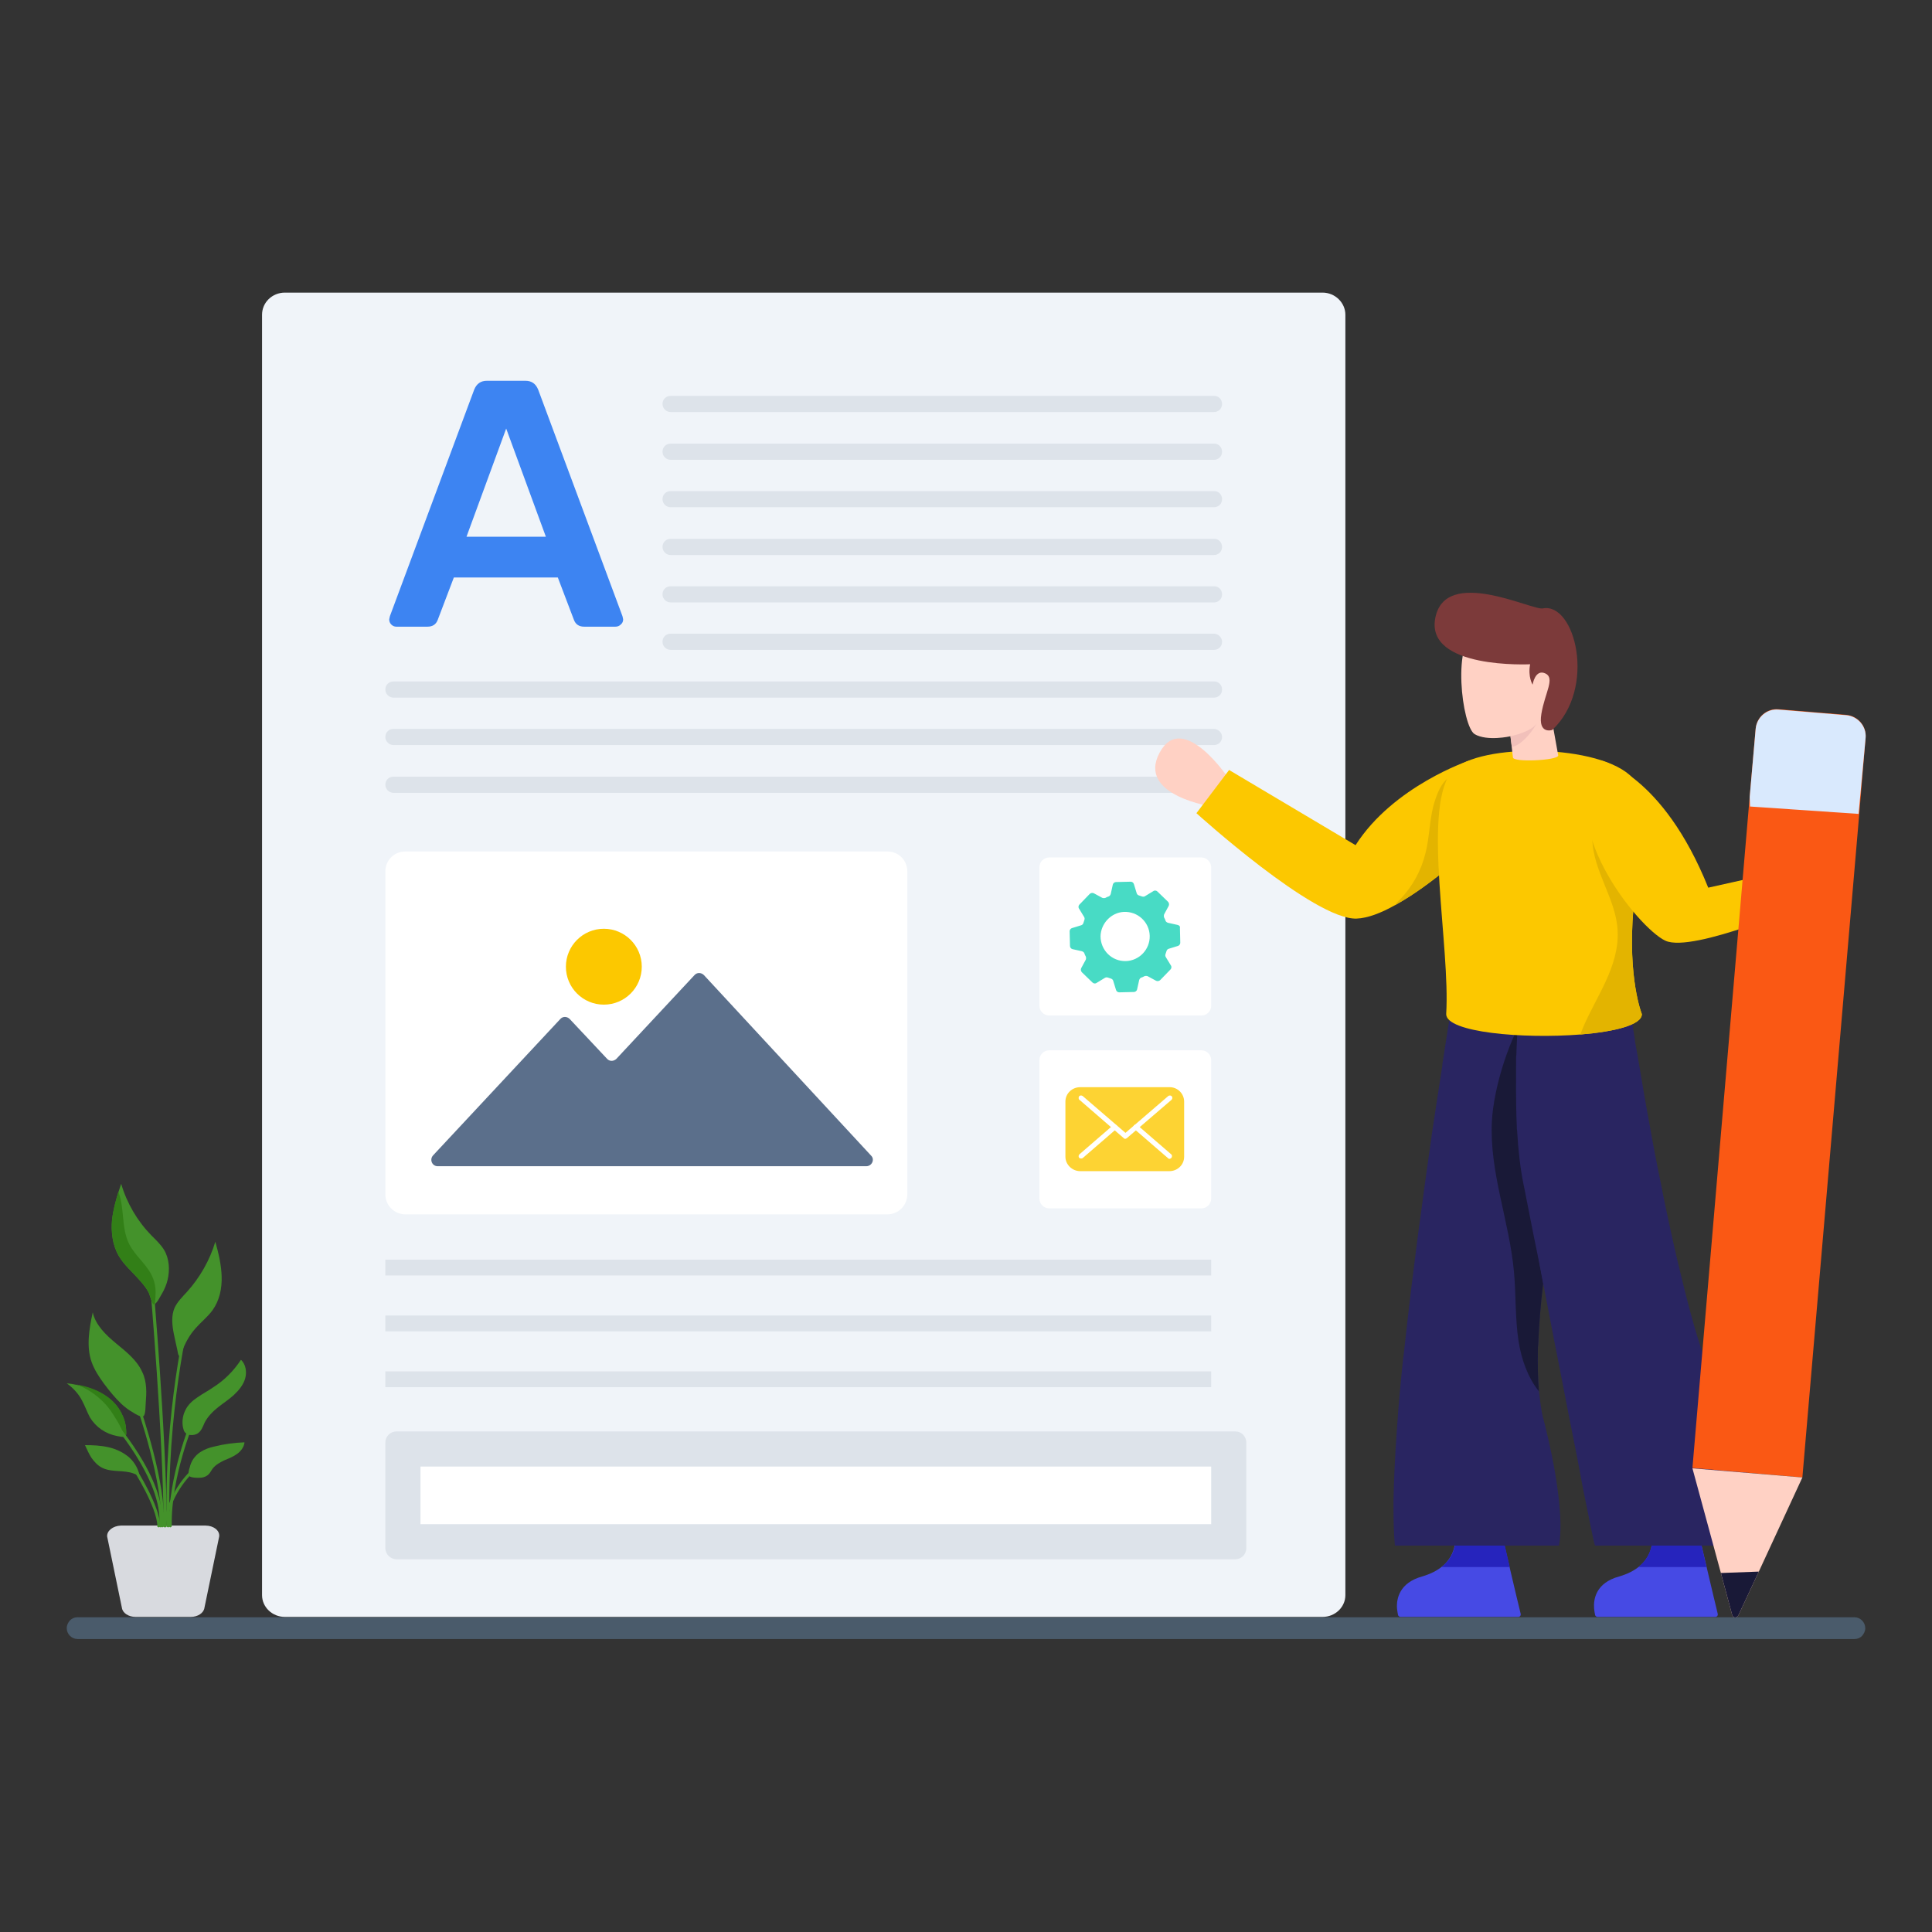 <svg xmlns="http://www.w3.org/2000/svg" id="Layer_1" x="0" y="0" enable-background="new 0 0 550 550" version="1.1" viewBox="0 0 550 550" xml:space="preserve"><rect x="0" y="0" width="550" height="550" fill="#333333" stroke="none"/><path fill="#4a5b6b" d="M531,463.5c0,0.9-0.4,1.6-0.9,2.2c-0.6,0.6-1.3,0.9-2.2,0.9H22.1c-1.7,0-3.1-1.4-3.1-3.1
					c0-0.9,0.4-1.6,0.9-2.2c0.6-0.6,1.3-0.9,2.2-0.9h505.8C529.6,460.4,531,461.8,531,463.5z"/><path fill="#f0f4f9" d="M383,89.6v364.5c0,3.4-2.9,6.2-6.5,6.2H81.1c-3.6,0-6.5-2.8-6.5-6.2V89.6c0-3.5,2.9-6.3,6.5-6.3h295.4
							C380.1,83.3,383,86.2,383,89.6z"/><path fill="#dde3ea" d="M347.9,115c0,1.3-1,2.3-2.3,2.3H190.9c-1.2,0-2.3-1-2.3-2.3s1-2.3,2.3-2.3h154.8
								C346.9,112.7,347.9,113.7,347.9,115z"/><path fill="#3d84f2" d="M111.4,177.8c-0.4-0.4-0.6-0.9-0.6-1.5l0.2-0.9l24-64.5c0.7-1.7,1.9-2.5,3.6-2.5h11
										c1.7,0,2.9,0.8,3.6,2.5l24,64.5l0.2,0.9c0,0.6-0.2,1.1-0.7,1.5c-0.4,0.4-0.9,0.6-1.5,0.6h-8.9c-1.4,0-2.4-0.6-2.9-1.9
										l-4.6-12.1h-29.6l-4.6,12.1c-0.5,1.3-1.5,1.9-2.9,1.9h-8.9C112.3,178.4,111.8,178.2,111.4,177.8z M132.8,152.8h22.6
										l-11.3-30.8L132.8,152.8z"/><path fill="#dde3ea" d="M347.9,128.6c0,1.3-1,2.3-2.3,2.3H190.9c-1.2,0-2.3-1-2.3-2.3c0-1.3,1-2.3,2.3-2.3h154.8
									C346.9,126.3,347.9,127.3,347.9,128.6z"/><path fill="#dde3ea" d="M347.9,142.1c0,1.3-1,2.3-2.3,2.3H190.9c-1.2,0-2.3-1-2.3-2.3c0-1.3,1-2.3,2.3-2.3h154.8
									C346.9,139.8,347.9,140.8,347.9,142.1z"/><path fill="#dde3ea" d="M347.9,155.7c0,1.3-1,2.3-2.3,2.3H190.9c-1.2,0-2.3-1-2.3-2.3c0-1.3,1-2.3,2.3-2.3h154.8
									C346.9,153.4,347.9,154.4,347.9,155.7z"/><path fill="#dde3ea" d="M347.9,169.2c0,1.3-1,2.3-2.3,2.3H190.9c-1.2,0-2.3-1-2.3-2.3c0-1.3,1-2.3,2.3-2.3h154.8
									C346.9,166.9,347.9,167.9,347.9,169.2z"/><path fill="#dde3ea" d="M347.9,182.7c0,1.3-1,2.3-2.3,2.3H190.9c-1.2,0-2.3-1-2.3-2.3c0-1.3,1-2.3,2.3-2.3h154.8
									C346.9,180.5,347.9,181.5,347.9,182.7z"/><path fill="#dde3ea" d="M347.9,196.3c0,1.3-1,2.3-2.3,2.3H112c-1.2,0-2.3-1-2.3-2.3c0-1.3,1-2.3,2.3-2.3h233.7
									C346.9,194,347.9,195,347.9,196.3z"/><path fill="#dde3ea" d="M347.9,209.8c0,1.3-1,2.3-2.3,2.3H112c-1.2,0-2.3-1-2.3-2.3c0-1.3,1-2.3,2.3-2.3h233.7
									C346.9,207.6,347.9,208.6,347.9,209.8z"/><path fill="#dde3ea" d="M347.9,223.4c0,1.3-1,2.3-2.3,2.3H112c-1.2,0-2.3-1-2.3-2.3c0-1.3,1-2.3,2.3-2.3h233.7
									C346.9,221.1,347.9,222.1,347.9,223.4z"/><g><path fill="#fff" d="M258.3,248.1V340c0,3.1-2.5,5.7-5.7,5.7H115.4c-3.2,0-5.7-2.6-5.7-5.7v-91.9c0-3.2,2.5-5.7,5.7-5.7
								h137.2C255.8,242.4,258.3,244.9,258.3,248.1z"/><path fill="#5b6f8b" d="M246.6,332H124.6c-1.6,0-2.4-1.9-1.3-3.1l36.2-38.8c0.7-0.8,1.9-0.8,2.7,0l10.6,11.3
								c0.7,0.8,1.9,0.8,2.7,0l22.2-23.8c0.7-0.8,1.9-0.8,2.7,0L248,329C249.1,330.1,248.2,332,246.6,332z"/><circle cx="171.9" cy="275.2" r="10.8" fill="#fcc800"/></g><g><path fill="#fff" d="M344.8,246.9v39.4c0,1.6-1.3,2.8-2.8,2.8h-43.3c-1.6,0-2.8-1.3-2.8-2.8v-39.4c0-1.6,1.3-2.8,2.8-2.8
										H342C343.5,244.1,344.8,245.4,344.8,246.9z"/><path fill="#48dbc5" d="M335.2,263.3l-2.7-0.6c-0.3-0.1-0.6-0.3-0.7-0.6c-0.1-0.3-0.2-0.6-0.4-0.9c-0.1-0.3-0.1-0.6,0-0.9
										l1.3-2.4c0.2-0.4,0.1-0.9-0.2-1.2l-3-2.9c-0.3-0.3-0.8-0.4-1.2-0.1l-2.3,1.4c-0.3,0.2-0.6,0.2-0.9,0.1
										c-0.3-0.1-0.6-0.2-0.9-0.3c-0.3-0.1-0.5-0.3-0.6-0.6l-0.8-2.6c-0.1-0.4-0.5-0.7-0.9-0.7l-4.2,0.1c-0.4,0-0.8,0.3-0.9,0.7
										l-0.6,2.7c-0.1,0.3-0.3,0.6-0.6,0.7c-0.3,0.1-0.6,0.2-0.9,0.4c-0.3,0.1-0.6,0.1-0.9,0l-2.4-1.3c-0.4-0.2-0.9-0.1-1.2,0.2
										l-2.9,3c-0.3,0.3-0.4,0.8-0.1,1.2l1.4,2.3c0.2,0.3,0.2,0.6,0.1,0.9c-0.1,0.3-0.2,0.6-0.3,0.9c-0.1,0.3-0.3,0.5-0.6,0.6
										l-2.6,0.8c-0.4,0.1-0.7,0.5-0.7,0.9l0.1,4.2c0,0.4,0.3,0.8,0.7,0.9l2.7,0.6c0.3,0.1,0.6,0.3,0.7,0.6
										c0.1,0.3,0.2,0.6,0.4,0.9c0.1,0.3,0.1,0.6,0,0.9l-1.3,2.4c-0.2,0.4-0.1,0.9,0.2,1.2l3,2.9c0.3,0.3,0.8,0.4,1.2,0.1l2.3-1.4
										c0.3-0.2,0.6-0.2,0.9-0.1c0.3,0.1,0.6,0.2,0.9,0.3c0.3,0.1,0.5,0.3,0.6,0.6l0.8,2.6c0.1,0.4,0.5,0.7,0.9,0.7l4.2-0.1
										c0.4,0,0.8-0.3,0.9-0.7l0.6-2.7c0.1-0.3,0.3-0.6,0.6-0.7c0.3-0.1,0.6-0.2,0.9-0.4c0.3-0.1,0.6-0.1,0.9,0l2.4,1.3
										c0.4,0.2,0.9,0.1,1.2-0.2l2.9-3c0.3-0.3,0.4-0.8,0.1-1.2l-1.4-2.3c-0.2-0.3-0.2-0.6-0.1-0.9c0.1-0.3,0.2-0.6,0.3-0.9
										c0.1-0.3,0.3-0.5,0.6-0.6l2.6-0.8c0.4-0.1,0.7-0.5,0.7-0.9l-0.1-4.2C336,263.7,335.7,263.4,335.2,263.3z M320.5,273.6
										c-4,0.1-7.2-3.1-7.2-7.1c0.1-3.6,3-6.7,6.6-6.9c4-0.2,7.3,2.9,7.4,6.8C327.4,270.3,324.3,273.5,320.5,273.6z"/><path fill="#fff" d="M344.8,301.8v39.4c0,1.6-1.3,2.8-2.8,2.8h-43.3c-1.6,0-2.8-1.3-2.8-2.8v-39.4c0-1.6,1.3-2.8,2.8-2.8
										H342C343.5,299,344.8,300.2,344.8,301.8z"/><g><path fill="#fdd333" d="M337.1,313.6v15.7c0,2.3-1.9,4.1-4.2,4.1h-25.4c-2.3,0-4.2-1.9-4.2-4.1v-15.7c0-2.3,1.9-4.1,4.2-4.1
									H333C335.3,309.5,337.1,311.4,337.1,313.6z"/><path fill="#fff" d="M320.3,324.2c-0.2,0-0.3-0.1-0.4-0.2l-12.6-10.9c-0.3-0.2-0.3-0.7-0.1-1c0.2-0.3,0.7-0.3,1-0.1
										l12.2,10.5l12.2-10.5c0.3-0.2,0.7-0.2,1,0.1c0.2,0.3,0.2,0.7-0.1,1L320.8,324C320.6,324.1,320.5,324.2,320.3,324.2z"/><path fill="#fff" d="M332.9,329.9c-0.2,0-0.3-0.1-0.4-0.2l-9.6-8.3c-0.3-0.2-0.3-0.7-0.1-1c0.2-0.3,0.7-0.3,1-0.1l9.6,8.3
										c0.3,0.2,0.3,0.7,0.1,1C333.3,329.8,333.1,329.9,332.9,329.9z"/><path fill="#fff" d="M307.7,329.8c-0.2,0-0.4-0.1-0.5-0.2c-0.2-0.3-0.2-0.7,0.1-1l9.6-8.3c0.3-0.2,0.7-0.2,1,0.1
										c0.2,0.3,0.2,0.7-0.1,1l-9.6,8.3C308,329.8,307.9,329.8,307.7,329.8z"/></g></g><g><path fill="#dde3ea" d="M354.8,410.7v30c0,1.8-1.4,3.2-3.2,3.2H112.9c-1.7,0-3.2-1.4-3.2-3.2v-30c0-1.8,1.4-3.2,3.2-3.2h238.8
							C353.4,407.5,354.8,408.9,354.8,410.7z"/></g><g><rect width="225.1" height="16.4" x="119.7" y="417.5" fill="#fff"/></g><g><rect width="235.1" height="4.5" x="109.7" y="358.6" fill="#dde3ea"/></g><g><rect width="235.1" height="4.5" x="109.7" y="374.5" fill="#dde3ea"/></g><g><rect width="235.1" height="4.5" x="109.7" y="390.4" fill="#dde3ea"/></g><g><path fill="#464ae4" d="M453.8,457.9c0.1,0.8,0.2,1.5,0.3,1.9c0.1,0.3,0.4,0.5,0.7,0.5h33.5c0.5,0,0.8-0.4,0.7-0.9
													l-1.3-5.4l-4.1-17.4l-13.3,1.4c0,0,1,7.8-9.4,10.8C454.4,450.6,453.6,455.1,453.8,457.9z"/><path fill="#2624bd" d="M466.4,446.1c4.4-3.5,3.9-8.1,3.9-8.1l13.3-1.4l2.2,9.5H466.4z"/><path fill="#464ae4" d="M397.7,457.9c0.1,0.8,0.2,1.5,0.3,1.9c0.1,0.3,0.4,0.5,0.7,0.5h33.5c0.5,0,0.8-0.4,0.7-0.9
													l-1.3-5.4l-4.1-17.4l-13.3,1.4c0,0,1,7.8-9.4,10.8C398.4,450.6,397.5,455.1,397.7,457.9z"/><path fill="#2624bd" d="M410.4,446.1c4.4-3.5,3.9-8.1,3.9-8.1l13.3-1.4l2.2,9.5H410.4z"/><g><path fill="#292561" d="M397.1,440h46.7c0.7-3.7,0.5-8.8-0.2-14.6c-0.1-0.5-0.1-1-0.2-1.5c-0.8-6.1-2.2-12.7-3.7-18.7
													c0-0.1-0.1-0.2-0.1-0.3c-0.1-0.5-0.2-1-0.4-1.5c-0.5-2.3-0.8-4.8-1.1-7.4c-0.3-3.7-0.4-7.6-0.3-11.8c0-0.5,0-1,0.1-1.6
													c0.2-5.5,0.7-11.3,1.4-17.4v0c0.1-0.8,0.2-1.6,0.3-2.4c0.1-0.5,0.1-1.1,0.2-1.6c0.9-6.6,2-13.4,3.2-20
													c0.1-0.5,0.2-1.1,0.3-1.6c1.3-7,2.8-13.8,4.2-20.1c0.1-0.5,0.2-1.1,0.4-1.6c1.8-7.8,3.5-14.7,4.9-20.1
													c0.1-0.5,0.3-1.1,0.4-1.6c1.7-6.4,2.8-10.3,2.8-10.3l-23.3-1.3l-19-1c0,0-1.2,7-2.9,18.2c-0.1,0.5-0.2,1-0.2,1.6
													c-0.9,5.7-1.9,12.3-3,19.6c-0.1,0.5-0.1,1-0.2,1.5c-0.9,6.2-1.8,12.7-2.7,19.5c-0.1,0.5-0.1,1-0.2,1.5
													c-0.9,6.3-1.7,12.9-2.5,19.4c-0.1,0.5-0.1,1-0.2,1.5c-0.8,6.5-1.5,13-2.2,19.3c-0.1,0.5-0.1,1-0.2,1.5
													c-0.7,6.7-1.3,13.1-1.7,19.3c0,0.5-0.1,1-0.1,1.5c-0.5,7-0.8,13.6-0.9,19.3c0,0.5,0,1,0,1.6
													C396.7,433.4,396.8,436.9,397.1,440z"/><path fill="#191937" d="M431,362.1c0.6,6.6,0.3,13.2,1.3,19.7c0.8,5.1,2.6,10.3,5.8,14.3c-0.3-3.7-0.4-7.6-0.3-11.8
													c0-0.5,0-1,0.1-1.6c0.2-5.5,0.7-11.3,1.4-17.4v0c-2.7-13.3-3.7-26.5-4.1-40.1c-0.2-6.3-0.4-12.5-0.6-18.8
													c-0.1-4.7,0.6-14.9,1-19.6c-5.8,7.8-10.4,22.8-10.9,32.5C424,333.8,429.7,347.7,431,362.1z"/><path fill="#292561" d="M431.8,320.5c0,0.5,0,1,0.1,1.5c0.3,5.4,0.9,10.6,1.8,15.1c0.3,1.2,0.5,2.6,0.8,4
															c0.1,0.5,0.2,1,0.3,1.5c1,5.2,2.3,11.7,3.8,18.9c0.1,0.5,0.2,1,0.3,1.5c0.1,0.7,0.3,1.5,0.4,2.3c0,0,0,0,0,0
															c1,5.3,2.1,11,3.2,16.6c0.1,0.5,0.2,1,0.3,1.5c1.3,6.4,2.5,12.9,3.7,19c0.1,0.5,0.2,1,0.3,1.5
															c1.4,7,2.7,13.5,3.7,19.1c0.1,0.5,0.2,1,0.3,1.5c1.7,8.3,2.8,14.1,3.2,15.3c0,0.1,0.1,0.2,0.1,0.2h41
															c0.8-2.2,1.5-4.6,2-7.1c0.1-0.6,0.2-1.2,0.3-1.8c0.9-5.9,0.7-12.6-1.4-20.2c-0.2-0.8-0.4-1.6-0.7-2.4
															c-1.6-5-4-10.3-7.4-16c-1.1-1.8-2.2-4.6-3.5-8.3c-0.2-0.6-0.4-1.2-0.6-1.8c-1.8-5.6-3.7-12.8-5.6-20.8
															c-0.1-0.5-0.3-1.1-0.4-1.6c-1.5-6.4-3-13.2-4.4-20.1h0c-0.1-0.5-0.2-1-0.3-1.6c-1.4-6.7-2.7-13.5-3.8-19.8
															c-0.1-0.5-0.2-1-0.3-1.6c-0.3-1.5-0.5-3-0.8-4.5c-1-5.7-1.8-10.9-2.6-15.1c-0.1-0.5-0.2-1-0.2-1.5
															c-1.1-6.4-1.7-10.4-1.7-10.4l-29.2-18.7c0,0-1,7.5-1.9,18.1c-0.4,4.4-0.7,9.4-0.9,14.6c0,0.5,0,1-0.1,1.6
															C431.6,307.4,431.5,314.1,431.8,320.5z"/><path fill="#ffd1c4" d="M349.9,221.8c0,0-13.2-19.9-19.8-7.5c-6.6,12.3,15.4,15.4,15.4,15.4L349.9,221.8z"/><path fill="#fcc800" d="M419.3,240.9c0,0-11.4,10.9-22.2,16.8c-3.9,2.2-7.8,3.7-10.9,3.8c-12,0.5-45.6-30-45.6-30
														l9.3-12.3l36,21.4c10.8-16.9,32.4-24.1,32.4-24.1l0.4,8.5L419.3,240.9z"/><path fill="#e3b400" d="M419.3,240.9c0,0-11.4,10.9-22.2,16.8c0.4-0.6,1-1.2,1.5-1.7c3.5-3.6,6-8.2,7.2-13.1
														c1-3.9,1.1-7.9,1.9-11.9c0.6-3.2,3.5-13.1,8.5-9c0.9,0.8,1.8,1.8,2.5,2.9L419.3,240.9z"/><path fill="#fcc800" d="M467.4,288.7c0,3.1-7.8,5-17.5,5.8c-16.4,1.3-38.2-0.6-38.2-5.8c1.2-19.1-6.7-57.2,1.2-68.6
														c5.8-8.4,40.5-8.7,51,0.5c3.3,2.9,3.9,8.5,3.4,15.8c-0.4,6.4-1.5,14.2-2.3,22.3C463.3,278.6,467.4,288.7,467.4,288.7z"/><path fill="#e3b400" d="M467.4,288.7c0,3.1-7.8,5-17.5,5.8c0.2-0.6,0.4-1.1,0.6-1.6c1.9-4.6,4.5-8.9,6.6-13.5
														c2.1-4.5,3.7-9.5,3.4-14.5c-0.2-4.5-2-8.8-3.7-13c-1.7-4.2-3.4-8.5-3.5-13c-0.1-3.5,0.9-7.1,3.2-9.8
														c1-1.2,2.2-2.8,3.9-2.2c1.6,0.5,2.9,2.7,3.7,4c1.1,1.8,2.2,3.6,3.2,5.4c-0.4,6.4-1.5,14.2-2.3,22.3
														C463.3,278.6,467.4,288.7,467.4,288.7z"/><path fill="#ffd1c4" d="M430.7,215.6l-0.7-6c0,0-6.6,1.5-10.2-0.6c-3.6-2.2-6.7-27,0.8-29.7c12.2-4.5,20.6,0,21.9,7.4
														c1.2,7.4-0.7,18.4-0.7,18.4l1.8,10C443.4,216.5,430.6,217.1,430.7,215.6z"/><path fill="#7c3a3a" d="M441.9,207.8c0,0-4.1,1.4-3.1-4.6s4-10.2,1.1-11.5c-2.9-1.3-3.6,3.2-3.6,3.2s-1.4-2.2-0.7-5.8
														c0,0-29.9,1.5-27-13.2s27.5-2.1,30.6-2.7C448.4,171.4,454.6,195.9,441.9,207.8z"/></g><g><path fill="#f1c0ba" d="M430,209.6c0,0,6.4-1.3,7.7-4c0,0-3.3,6.1-7.3,7.1L430,209.6z"/></g><g><path fill="#fcc800" d="M515,257c0,0-33.1,14.4-40.9,10.8c-7.8-3.6-32.4-34.1-18.3-50.7v-0.6c0,0,17.5,3.9,30.5,36.2l27.8-6.2
								L515,257z"/></g><g><path fill="#fa5814" d="M513.1,420.6l-31.3-2.7l16.3-191.1l1.7-19.4c0.3-3.3,3.2-5.8,6.5-5.5l19.3,1.6
									c3.3,0.3,5.8,3.2,5.5,6.5l-1.8,21.6L513.1,420.6z"/><path fill="#ffd1c4" d="M513.1,420.6l-12.4,26.8l-5.8,12.4c-0.5,0.9-1.5,0.9-1.8-0.1l-3.2-11.9l-8.1-29.8L513.1,420.6z"/><path fill="#d9e9fd" d="M529.1,231.7l-30.9-2.1l-0.1-2.7l1.7-19.4c0.3-3.3,3.2-5.8,6.5-5.5l19.3,1.6c3.3,0.3,5.8,3.2,5.5,6.5
								L529.1,231.7z"/><g><path fill="#191937" d="M500.7,447.4l-5.8,12.4c-0.5,0.9-1.5,0.9-1.8-0.1l-3.2-11.9L500.7,447.4z"/></g></g></g><g><path fill="#d8dadf" d="M30.5,437.4l4.2,20.3c0.2,1.5,1.9,2.6,3.9,2.6h15.7c2,0,3.7-1.1,3.9-2.6l4.2-20.3
						c0.2-1.7-1.6-3.1-3.9-3.1H34.4C32.1,434.4,30.4,435.8,30.5,437.4z"/><path fill="#44922b" d="M40.5,390.6c-1.5-3.4-4.6-5.8-7.5-8.2c-2.9-2.4-5.8-5.2-6.6-8.8c-1,4.7-1.9,9.7-0.3,14.2
							c0.8,2.2,2.1,4.2,3.5,6.1c1.5,2,3.1,4,5,5.8c1,0.9,2,1.7,3.1,2.3c0.6,0.4,2.6,1.7,3.2,1.1c0.6-0.6,0.5-3.1,0.6-3.9
							c0.1-1.4,0.2-2.7,0.1-4.1C41.5,393.6,41.2,392,40.5,390.6z"/><path fill="#44922b" d="M19,393.8c1.8,1.3,3.4,3,4.4,5c0.8,1.5,1.4,3.2,2.2,4.7c1.7,2.8,4.5,4.7,7.7,5.3
							c0.5,0.1,1.8,0.4,2.3,0.2c0,0,0,0,0,0c0.5-0.3,0.3-1.5,0.3-2c-0.1-1.7-0.6-3.3-1.4-4.8c-0.9-1.7-2.2-3.2-3.7-4.3
							c-2.7-2-5.9-3.1-9.2-3.7C20.7,394,19.9,393.9,19,393.8z"/><path fill="#44922b" d="M39.8,420.9c-0.1-2.2-1.3-4.4-2.9-5.9c-1.7-1.5-3.8-2.5-6-3s-4.4-0.6-6.7-0.6c0.6,1.3,1.1,2.5,1.9,3.7
							c0.8,1.1,1.8,2.2,3.1,2.8c2.7,1.3,6.1,0.5,8.9,1.6C39,419.8,39.5,420.1,39.8,420.9z"/><path fill="#44922b" d="M49.5,379.8c-0.5-2.5-0.8-5.2,0.2-7.5c0.8-1.7,2.2-3.1,3.5-4.5c3.7-4.1,6.5-9,8.1-14.3
							c0.9,3.2,1.7,6.5,1.8,9.9c0.1,3.4-0.6,6.8-2.6,9.6c-1.4,1.9-3.3,3.4-4.8,5.1c-1.8,2-3.1,4.4-4,7c-0.7,1.8-1,0.6-1.2-0.7
							C50.2,382.9,49.8,381.4,49.5,379.8z"/><path fill="#44922b" d="M52.7,401.6c0.7-1.6,2-2.8,3.5-3.8c1.4-1,3-1.8,4.4-2.8c3.2-2,5.9-4.7,8-7.9c1.4,1.3,1.7,3.5,1.2,5.3
							c-0.5,1.8-1.8,3.4-3.2,4.7c-1.4,1.3-3,2.3-4.5,3.5c-1.5,1.2-2.9,2.6-3.8,4.3c-0.5,1.1-0.9,2.3-1.8,3c-1.2,1-3.7,0.9-4.2-0.8
							C51.7,405.4,51.9,403.2,52.7,401.6z"/><path fill="#44922b" d="M57,413.4c1.2-0.8,2.6-1.3,4-1.6c2.8-0.7,5.7-1.1,8.6-1.2c-0.1,1.3-1,2.5-2.1,3.3
							c-1.1,0.8-2.4,1.3-3.6,1.8c-1.2,0.6-2.4,1.2-3.3,2.3c-0.4,0.5-0.7,1.2-1.2,1.7c-0.7,0.7-1.7,1-2.7,1c-0.7,0-2.3,0-2.8-0.5
							c-0.5-0.5-0.1-1.8,0.1-2.4C54.4,415.9,55.5,414.4,57,413.4z"/><path fill="#327f17" d="M21.6,394.1c2.9,1,5.6,2.8,7.8,5c1.1,1.1,2.1,2.4,2.9,3.7c0.8,1.2,1.5,2.4,2.1,3.6
							c0.4,0.8,0.7,1.8,1.2,2.5c0,0,0,0,0,0c0.5-0.3,0.3-1.5,0.3-2c-0.1-1.7-0.6-3.3-1.4-4.8c-0.9-1.7-2.2-3.2-3.7-4.3
							C28.2,395.8,25,394.7,21.6,394.1z"/><path fill="#44922b" d="M47.9,434.8C47.9,434.8,47.9,434.8,47.9,434.8c0.2,0,0.4-0.2,0.4-0.4c-1-32,5.7-59.6,5.8-59.8
								c0.1-0.2-0.1-0.5-0.3-0.5c-0.2-0.1-0.5,0.1-0.5,0.3c-0.1,0.3-6.8,27.9-5.8,60.1C47.4,434.6,47.6,434.8,47.9,434.8z"/><path fill="#44922b" d="M46.2,434.8c0.2,0,0.4-0.2,0.4-0.4c0.9-11.7-6.5-33.1-6.8-34c-0.1-0.2-0.3-0.3-0.5-0.3
								c-0.2,0.1-0.3,0.3-0.3,0.5c0.1,0.2,7.7,22.2,6.8,33.7C45.8,434.6,46,434.8,46.2,434.8C46.2,434.8,46.2,434.8,46.2,434.8z"/><path fill="#44922b" d="M45.2,434.8C45.2,434.8,45.2,434.8,45.2,434.8c0.2,0,0.4-0.2,0.4-0.4c-0.1-5.7-6.7-16.1-7-16.5
								c-0.1-0.2-0.4-0.3-0.6-0.1c-0.2,0.1-0.3,0.4-0.1,0.6c0.1,0.1,6.8,10.6,6.9,16.1C44.7,434.6,44.9,434.8,45.2,434.8z"/><path fill="#44922b" d="M45.7,434.8c0.2,0,0.4-0.2,0.4-0.4c1.5-13.4-14.2-30.7-14.9-31.5c-0.2-0.2-0.4-0.2-0.6,0
								c-0.2,0.2-0.2,0.4,0,0.6c0.2,0.2,16.1,17.8,14.7,30.8C45.3,434.5,45.4,434.8,45.7,434.8C45.7,434.8,45.7,434.8,45.7,434.8z"/><path fill="#44922b" d="M47.1,434.8C47.1,434.8,47.1,434.8,47.1,434.8c0.2,0,0.4-0.2,0.4-0.4c-0.2-26.6-3.8-67.7-3.8-68.1
								c0-0.2-0.2-0.4-0.5-0.4c-0.2,0-0.4,0.2-0.4,0.5c0,0.4,3.6,41.4,3.8,68C46.7,434.6,46.9,434.8,47.1,434.8z"/><path fill="#44922b" d="M33.8,357.5c1.5,2.6,3.9,4.6,5.9,6.9c1,1.1,1.9,2.2,2.6,3.5c0.3,0.5,1,3.4,1.4,3.4c0.1,0,0.3,0,0.4-0.1
							c0.8-0.5,1.7-2.5,2-2.9c0.7-1.2,1.3-2.6,1.6-3.9c0.7-2.9,0.5-6.1-1-8.6c-1-1.6-2.3-2.8-3.6-4.1c-4-4.1-7-9.2-8.6-14.7
							c-0.3,0.8-0.5,1.6-0.8,2.4c-0.8,2.6-1.5,5.2-1.8,7.9C31.6,350.7,32,354.4,33.8,357.5z"/><path fill="#327f17" d="M33.8,357.5c1.5,2.6,3.9,4.6,5.9,6.9c1,1.1,1.9,2.2,2.6,3.5c0.3,0.5,1,3.4,1.4,3.4c0.1,0,0.3,0,0.4-0.1
							c0.1-1.1,0.2-2.2,0.2-3.3c0-1.3-0.2-2.6-0.7-3.9c-1.4-3.8-5.1-6.3-6.9-10c-2.2-4.5-1.2-10.1-3-14.7c-0.8,2.6-1.5,5.2-1.8,7.9
							C31.6,350.7,32,354.4,33.8,357.5z"/><path fill="#44922b" d="M48.5,434.8C48.5,434.8,48.5,434.8,48.5,434.8c0.2,0,0.4-0.2,0.4-0.4c-0.3-13.9,6.3-29.6,6.4-29.8
								c0.1-0.2,0-0.5-0.2-0.6c-0.2-0.1-0.5,0-0.6,0.2c-0.1,0.2-6.7,16.1-6.4,30.2C48.1,434.6,48.3,434.8,48.5,434.8z"/><path fill="#44922b" d="M46.8,434.8c0.2,0,0.4-0.1,0.4-0.4c1.6-10.3,8.3-15.7,8.4-15.7c0.2-0.1,0.2-0.4,0.1-0.6
								c-0.1-0.2-0.4-0.2-0.6-0.1c-0.3,0.2-7,5.6-8.7,16.3C46.3,434.5,46.5,434.7,46.8,434.8C46.7,434.8,46.7,434.8,46.8,434.8z"/></g></svg>